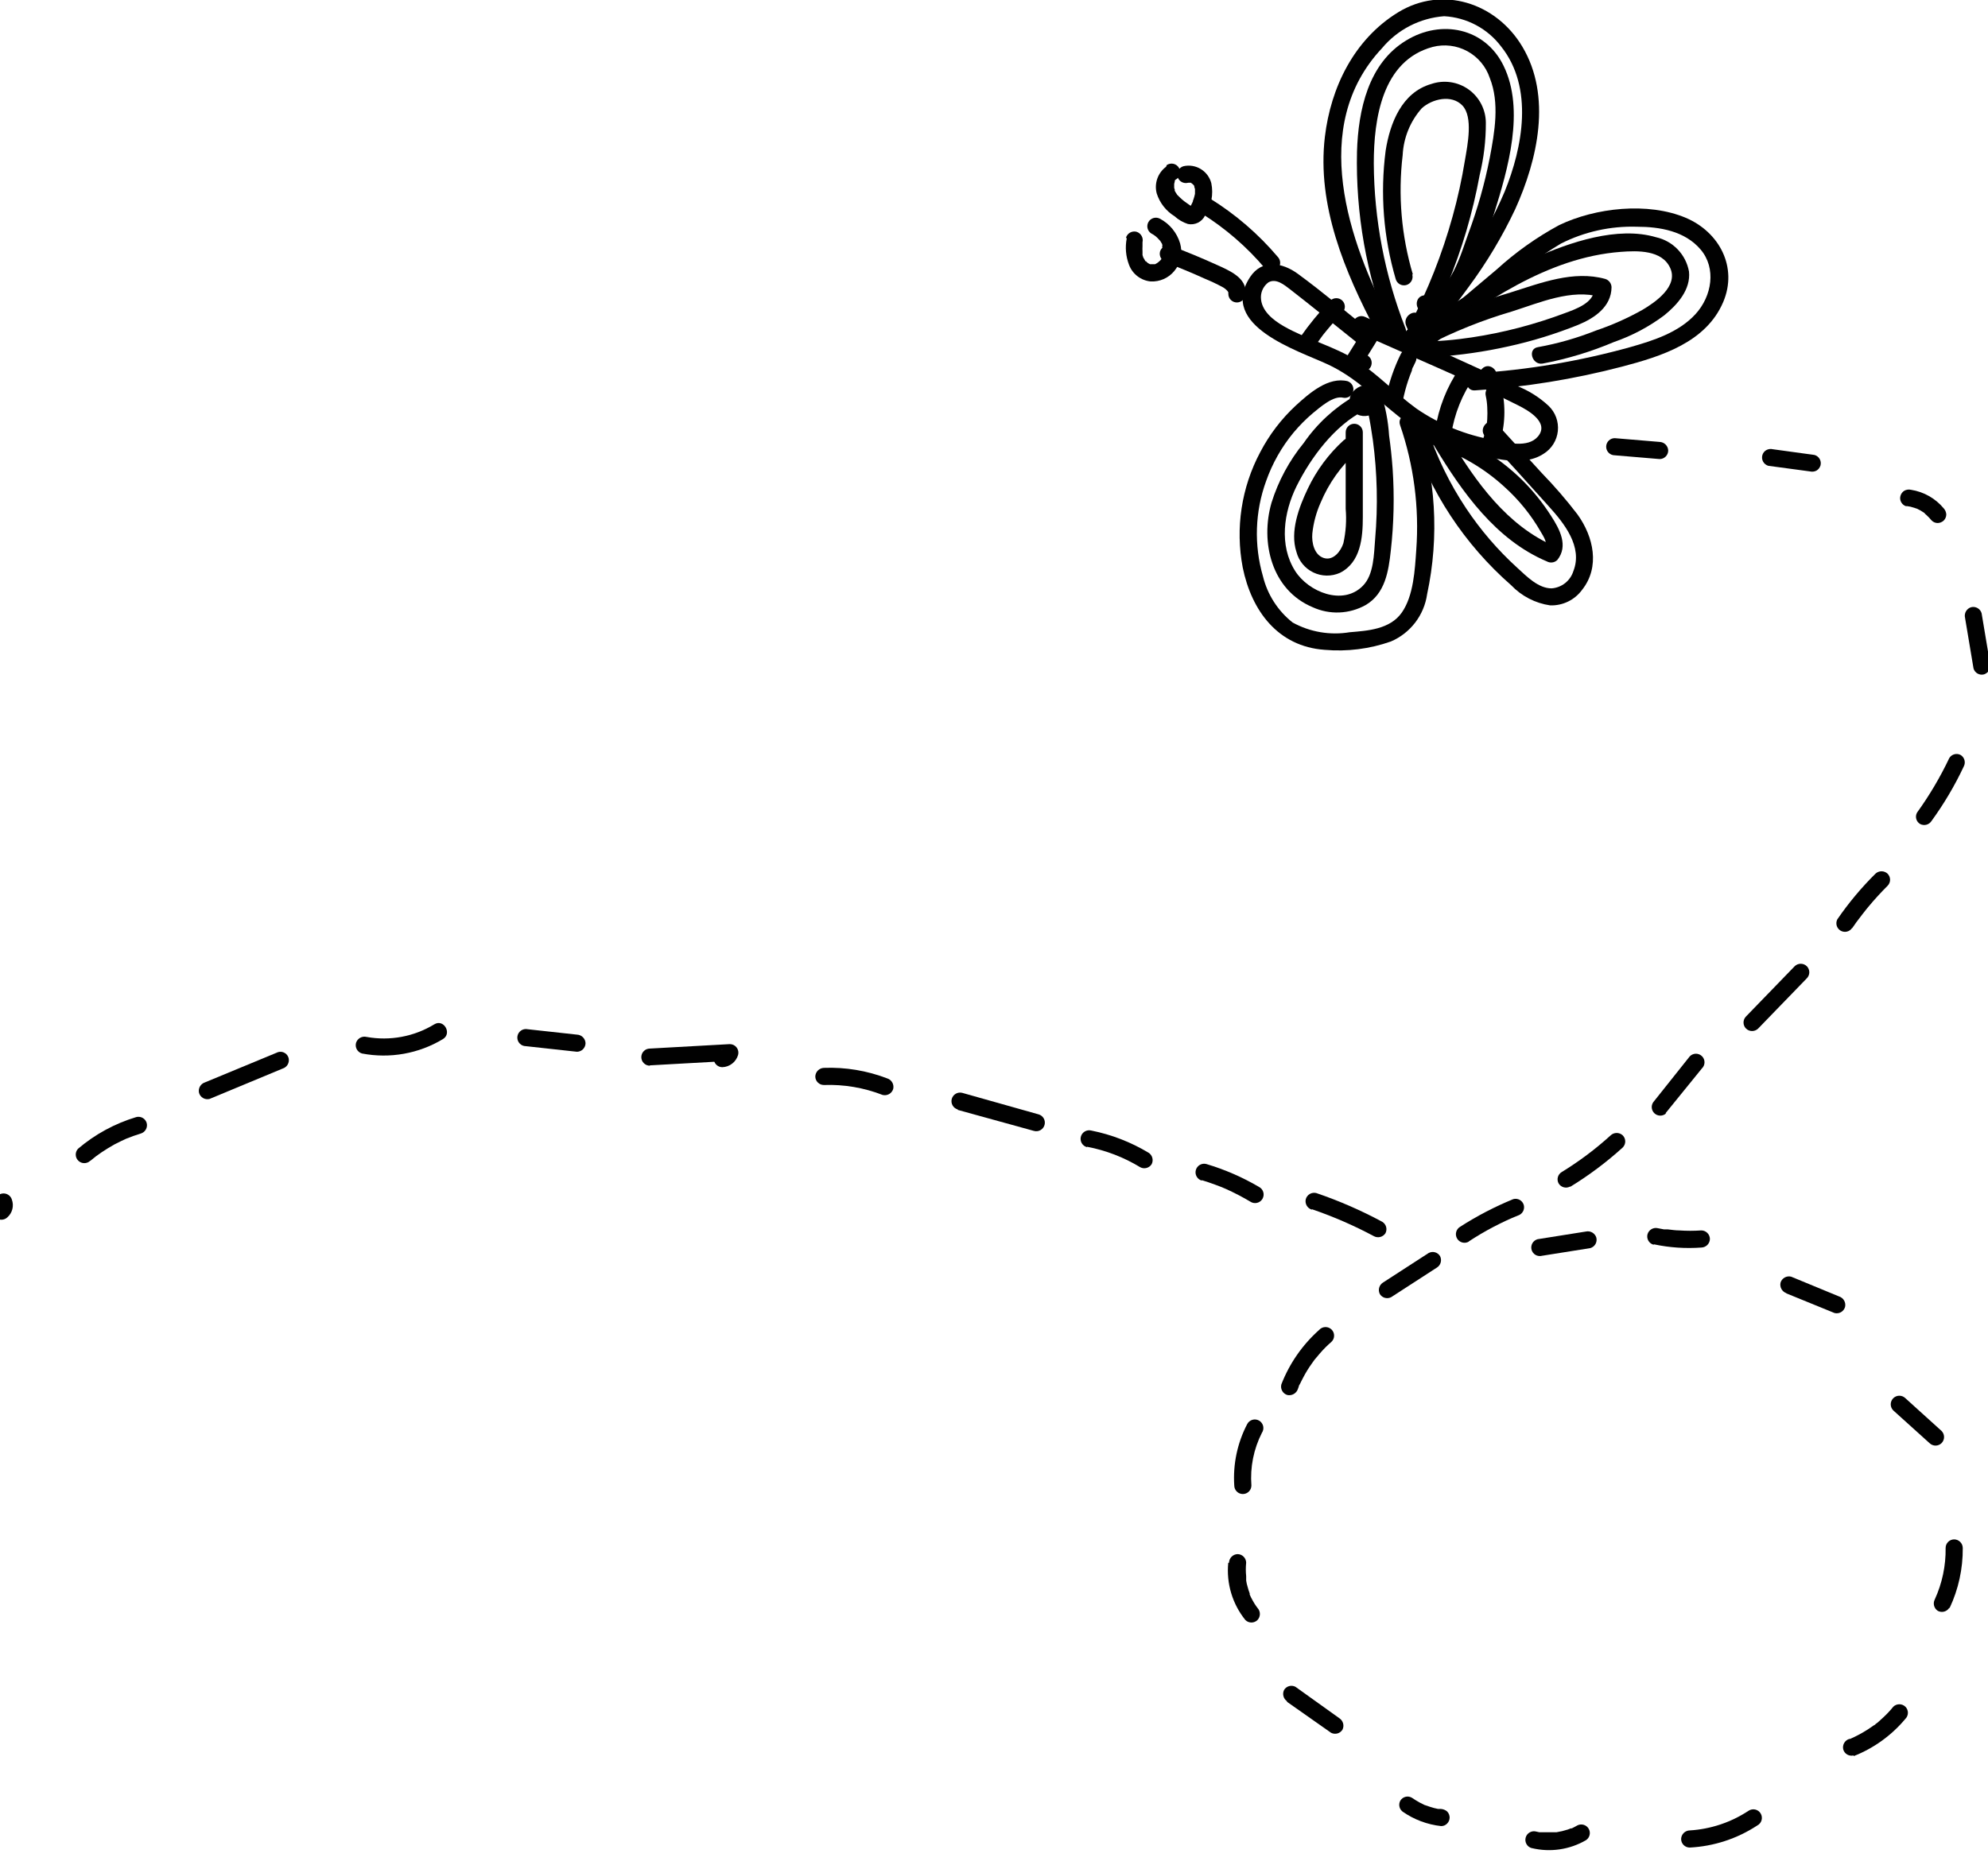 <svg width="174" height="164" viewBox="0 0 174 164" fill="none" xmlns="http://www.w3.org/2000/svg">
<g clip-path="url(#clip0_4608_24438)">
<path d="M-4.509 110.43L0.801 105.8L-0.459 105.46C-0.434 105.503 -0.417 105.551 -0.409 105.6C-0.409 105.6 -0.409 105.39 -0.409 105.51C-0.55 105.651 -0.628 105.841 -0.628 106.04C-0.628 106.239 -0.55 106.429 -0.409 106.57C-0.267 106.708 -0.077 106.785 0.121 106.785C0.319 106.785 0.509 106.708 0.651 106.57C0.862 106.381 1.012 106.134 1.081 105.86C1.151 105.585 1.137 105.296 1.041 105.03C1.004 104.905 0.937 104.792 0.844 104.701C0.751 104.61 0.636 104.544 0.511 104.51C0.386 104.476 0.254 104.475 0.128 104.506C0.001 104.538 -0.114 104.601 -0.209 104.69L-5.519 109.33C-5.657 109.472 -5.734 109.662 -5.734 109.86C-5.734 110.058 -5.657 110.248 -5.519 110.39C-5.378 110.53 -5.188 110.609 -4.989 110.609C-4.79 110.609 -4.6 110.53 -4.459 110.39L-4.509 110.43Z" fill="#010101"/>
<path d="M7.93 101.61C8.232 101.351 8.549 101.111 8.88 100.89C9.25 100.64 9.63 100.41 10.02 100.19L10.6 99.9L10.9 99.76L11.05 99.69C11.47 99.52 11.89 99.37 12.32 99.24C12.509 99.184 12.669 99.057 12.766 98.885C12.863 98.713 12.89 98.511 12.84 98.32C12.787 98.129 12.66 97.968 12.487 97.87C12.315 97.773 12.111 97.748 11.92 97.8C10.05 98.362 8.317 99.305 6.83 100.57C6.698 100.712 6.626 100.9 6.629 101.095C6.632 101.289 6.711 101.474 6.849 101.612C6.986 101.749 7.171 101.828 7.366 101.831C7.56 101.835 7.748 101.763 7.89 101.63L7.93 101.61Z" fill="#010101"/>
<path d="M18.341 96.21L24.741 93.55C24.929 93.492 25.087 93.364 25.184 93.193C25.28 93.022 25.308 92.821 25.261 92.63C25.235 92.535 25.191 92.446 25.131 92.368C25.071 92.29 24.996 92.225 24.91 92.177C24.824 92.128 24.73 92.098 24.632 92.086C24.535 92.075 24.436 92.083 24.341 92.11L17.941 94.76C17.755 94.82 17.598 94.948 17.501 95.118C17.405 95.289 17.376 95.489 17.421 95.68C17.475 95.871 17.601 96.033 17.773 96.132C17.945 96.231 18.149 96.259 18.341 96.21Z" fill="#010101"/>
<path d="M56.881 93.27L63.881 92.88L63.151 91.93C63.151 91.93 63.201 91.93 63.221 91.93C63.022 91.93 62.831 92.009 62.691 92.15C62.55 92.29 62.471 92.481 62.471 92.68C62.471 92.879 62.55 93.07 62.691 93.21C62.831 93.351 63.022 93.43 63.221 93.43C63.534 93.419 63.836 93.311 64.084 93.118C64.332 92.926 64.513 92.661 64.601 92.36C64.632 92.249 64.636 92.132 64.615 92.019C64.593 91.906 64.545 91.799 64.476 91.707C64.406 91.615 64.316 91.54 64.213 91.489C64.11 91.438 63.996 91.41 63.881 91.41L56.881 91.8C56.682 91.8 56.491 91.879 56.35 92.02C56.21 92.16 56.131 92.351 56.131 92.55C56.131 92.749 56.21 92.94 56.35 93.08C56.491 93.221 56.682 93.3 56.881 93.3V93.27Z" fill="#010101"/>
<path d="M72.109 94.99C73.864 94.927 75.613 95.223 77.249 95.86C77.443 95.909 77.648 95.882 77.822 95.783C77.995 95.684 78.123 95.522 78.179 95.33C78.223 95.138 78.193 94.937 78.095 94.766C77.997 94.595 77.838 94.468 77.649 94.41C75.884 93.732 73.999 93.419 72.109 93.49C71.913 93.497 71.726 93.579 71.587 93.718C71.448 93.857 71.367 94.043 71.359 94.24C71.359 94.439 71.438 94.63 71.579 94.77C71.72 94.911 71.91 94.99 72.109 94.99Z" fill="#010101"/>
<path d="M83.829 97.17L90.499 99.01C90.692 99.063 90.897 99.038 91.071 98.939C91.244 98.841 91.371 98.677 91.424 98.485C91.478 98.293 91.452 98.087 91.353 97.914C91.255 97.74 91.092 97.613 90.9 97.56L84.23 95.68C84.037 95.627 83.832 95.653 83.658 95.751C83.485 95.849 83.358 96.013 83.304 96.205C83.251 96.397 83.277 96.603 83.375 96.776C83.474 96.95 83.637 97.077 83.829 97.13V97.17Z" fill="#010101"/>
<path d="M31.679 92.23C34.117 92.699 36.642 92.251 38.769 90.97C39.589 90.47 38.839 89.17 38.009 89.68C36.233 90.759 34.124 91.15 32.079 90.78C31.887 90.733 31.684 90.763 31.513 90.861C31.342 90.96 31.215 91.121 31.159 91.31C31.11 91.501 31.136 91.704 31.233 91.875C31.33 92.047 31.49 92.174 31.679 92.23Z" fill="#010101"/>
<path d="M46.029 91.59L50.499 92.08C50.697 92.077 50.887 91.998 51.027 91.858C51.167 91.717 51.247 91.528 51.249 91.33C51.242 91.133 51.16 90.947 51.021 90.808C50.882 90.669 50.696 90.587 50.499 90.58L46.029 90.09C45.83 90.09 45.64 90.169 45.499 90.31C45.358 90.45 45.279 90.641 45.279 90.84C45.279 91.039 45.358 91.23 45.499 91.37C45.64 91.511 45.83 91.59 46.029 91.59Z" fill="#010101"/>
<path d="M95.16 100.4C96.801 100.715 98.373 101.321 99.8 102.19C99.97 102.28 100.168 102.302 100.353 102.252C100.539 102.202 100.699 102.083 100.8 101.92C100.888 101.75 100.908 101.553 100.858 101.368C100.809 101.183 100.692 101.023 100.53 100.92C98.987 99.991 97.296 99.334 95.53 98.98C95.338 98.927 95.132 98.953 94.959 99.051C94.785 99.149 94.658 99.313 94.605 99.505C94.552 99.697 94.578 99.903 94.676 100.076C94.775 100.25 94.938 100.377 95.13 100.43L95.16 100.4Z" fill="#010101"/>
<path d="M105.191 103.32C105.581 103.44 105.961 103.57 106.341 103.71L106.871 103.91L107.321 104.1C108.044 104.427 108.749 104.794 109.431 105.2C109.516 105.257 109.611 105.296 109.712 105.315C109.812 105.334 109.916 105.332 110.016 105.31C110.115 105.287 110.21 105.244 110.292 105.184C110.375 105.124 110.444 105.047 110.496 104.959C110.548 104.871 110.581 104.773 110.594 104.671C110.607 104.57 110.599 104.467 110.57 104.368C110.541 104.27 110.493 104.179 110.428 104.1C110.363 104.021 110.282 103.957 110.191 103.91C108.744 103.06 107.199 102.389 105.591 101.91C105.398 101.857 105.193 101.882 105.02 101.981C104.846 102.079 104.719 102.243 104.666 102.435C104.613 102.627 104.638 102.833 104.737 103.006C104.835 103.18 104.998 103.307 105.191 103.36V103.32Z" fill="#010101"/>
<path d="M114.84 105.87C116.707 106.51 118.52 107.299 120.26 108.23C120.429 108.318 120.625 108.341 120.81 108.293C120.995 108.245 121.155 108.13 121.26 107.97C121.35 107.8 121.372 107.602 121.322 107.417C121.272 107.231 121.153 107.072 120.99 106.97C119.136 105.971 117.203 105.128 115.21 104.45C115.018 104.401 114.814 104.429 114.642 104.528C114.47 104.627 114.344 104.789 114.29 104.98C114.243 105.171 114.271 105.372 114.367 105.543C114.464 105.714 114.622 105.842 114.81 105.9L114.84 105.87Z" fill="#010101"/>
<path d="M121.77 113.56L125.77 110.97C125.932 110.867 126.049 110.707 126.099 110.522C126.149 110.337 126.128 110.14 126.04 109.97C125.94 109.805 125.781 109.685 125.595 109.635C125.408 109.584 125.21 109.608 125.04 109.7L121.04 112.29C120.879 112.393 120.762 112.553 120.712 112.738C120.662 112.923 120.683 113.12 120.77 113.29C120.87 113.455 121.03 113.575 121.216 113.625C121.403 113.676 121.601 113.652 121.77 113.56Z" fill="#010101"/>
<path d="M115.45 116.44C113.99 117.744 112.859 119.375 112.15 121.2C112.1 121.392 112.126 121.596 112.223 121.769C112.32 121.943 112.48 122.072 112.67 122.13C112.863 122.172 113.065 122.141 113.236 122.043C113.408 121.946 113.538 121.788 113.6 121.6L113.66 121.43C113.71 121.32 113.66 121.52 113.66 121.43C113.66 121.34 113.75 121.22 113.8 121.12C113.85 121.02 113.99 120.73 114.1 120.53C114.308 120.138 114.542 119.761 114.8 119.4L114.97 119.16C114.97 119.16 115.08 119.01 115.04 119.06C115 119.11 115.09 119 115.1 118.99L115.53 118.48C115.838 118.123 116.173 117.789 116.53 117.48C116.603 117.411 116.663 117.329 116.704 117.237C116.745 117.145 116.767 117.045 116.768 116.945C116.77 116.844 116.752 116.744 116.714 116.65C116.676 116.557 116.62 116.472 116.549 116.401C116.478 116.33 116.393 116.274 116.299 116.236C116.206 116.198 116.106 116.18 116.005 116.181C115.905 116.183 115.805 116.205 115.713 116.246C115.621 116.287 115.538 116.346 115.47 116.42L115.45 116.44Z" fill="#010101"/>
<path d="M109.159 124.68C108.299 126.333 107.908 128.19 108.029 130.05C108.029 130.249 108.108 130.44 108.249 130.58C108.39 130.721 108.58 130.8 108.779 130.8C108.978 130.8 109.169 130.721 109.31 130.58C109.45 130.44 109.529 130.249 109.529 130.05C109.407 128.458 109.725 126.863 110.449 125.44C110.507 125.355 110.546 125.259 110.565 125.159C110.583 125.058 110.582 124.955 110.559 124.855C110.536 124.755 110.494 124.661 110.433 124.579C110.373 124.496 110.296 124.426 110.208 124.375C110.12 124.323 110.022 124.289 109.921 124.277C109.819 124.264 109.716 124.272 109.618 124.301C109.519 124.329 109.428 124.378 109.349 124.443C109.27 124.508 109.206 124.589 109.159 124.68Z" fill="#010101"/>
<path d="M107.501 136.83C107.328 138.629 107.866 140.424 109.001 141.83C109.141 141.97 109.332 142.049 109.531 142.049C109.729 142.049 109.92 141.97 110.061 141.83C110.196 141.687 110.272 141.497 110.272 141.3C110.272 141.103 110.196 140.913 110.061 140.77L109.951 140.62L109.791 140.38C109.691 140.21 109.591 140.04 109.501 139.86L109.381 139.6C109.381 139.71 109.381 139.52 109.381 139.5C109.31 139.317 109.25 139.13 109.201 138.94C109.142 138.754 109.098 138.563 109.071 138.37C109.065 138.297 109.065 138.223 109.071 138.15C109.071 138.3 109.071 138.01 109.071 137.99C109.03 137.598 109.03 137.202 109.071 136.81C109.068 136.612 108.988 136.423 108.848 136.283C108.708 136.142 108.519 136.063 108.321 136.06C108.123 136.065 107.935 136.146 107.796 136.285C107.656 136.425 107.576 136.613 107.571 136.81L107.501 136.83Z" fill="#010101"/>
<path d="M112.63 148.98L116.5 151.7C116.67 151.79 116.868 151.812 117.054 151.762C117.239 151.712 117.399 151.593 117.5 151.43C117.586 151.259 117.605 151.063 117.555 150.879C117.506 150.694 117.39 150.535 117.231 150.43L113.39 147.68C113.221 147.588 113.023 147.564 112.836 147.615C112.65 147.665 112.49 147.785 112.39 147.95C112.305 148.121 112.286 148.317 112.336 148.501C112.385 148.686 112.501 148.845 112.661 148.95L112.63 148.98Z" fill="#010101"/>
<path d="M122.77 158.61C123.768 159.303 124.923 159.737 126.13 159.87C126.229 159.872 126.327 159.854 126.418 159.816C126.509 159.778 126.592 159.722 126.66 159.65C126.801 159.509 126.88 159.319 126.88 159.12C126.878 158.922 126.799 158.732 126.66 158.59C126.511 158.463 126.325 158.386 126.13 158.37C126.36 158.37 126.13 158.37 126.08 158.37H125.87L125.52 158.29C125.27 158.22 125.01 158.14 124.77 158.05C124.72 158.05 124.53 157.98 124.77 158.05C124.703 158.032 124.639 158.005 124.58 157.97L124.24 157.8C124.01 157.67 123.78 157.53 123.56 157.38C123.391 157.285 123.192 157.26 123.005 157.311C122.818 157.361 122.658 157.483 122.56 157.65C122.468 157.819 122.444 158.018 122.495 158.204C122.545 158.39 122.665 158.55 122.83 158.65L122.77 158.61Z" fill="#010101"/>
<path d="M134.08 161.8C135.691 162.185 137.389 161.934 138.82 161.1C138.978 160.993 139.09 160.83 139.132 160.644C139.174 160.457 139.144 160.262 139.047 160.097C138.95 159.933 138.794 159.811 138.61 159.758C138.427 159.705 138.23 159.723 138.06 159.81C137.9 159.9 137.74 159.99 137.57 160.07H137.49L137.23 160.17C136.903 160.276 136.569 160.356 136.23 160.41H136.12H135.84H135.36H134.87C135.04 160.41 134.76 160.41 134.73 160.41L134.46 160.35C134.268 160.297 134.062 160.322 133.889 160.421C133.715 160.519 133.588 160.683 133.535 160.875C133.482 161.067 133.507 161.273 133.606 161.446C133.704 161.62 133.868 161.747 134.06 161.8H134.08Z" fill="#010101"/>
<path d="M147.891 161.75C149.997 161.643 152.037 160.977 153.801 159.82C153.892 159.773 153.972 159.709 154.038 159.63C154.103 159.551 154.151 159.46 154.18 159.362C154.209 159.263 154.217 159.16 154.204 159.059C154.191 158.957 154.158 158.859 154.106 158.771C154.054 158.683 153.985 158.606 153.902 158.546C153.819 158.486 153.725 158.443 153.625 158.42C153.526 158.398 153.422 158.396 153.322 158.415C153.221 158.434 153.125 158.473 153.041 158.53C151.504 159.545 149.728 160.138 147.891 160.25C147.693 160.255 147.505 160.336 147.366 160.475C147.226 160.615 147.146 160.803 147.141 161C147.141 161.199 147.22 161.39 147.36 161.53C147.501 161.671 147.692 161.75 147.891 161.75Z" fill="#010101"/>
<path d="M162.23 153.75C163.994 153.059 165.556 151.934 166.77 150.48C166.911 150.339 166.99 150.149 166.99 149.95C166.99 149.751 166.911 149.561 166.77 149.42C166.628 149.282 166.438 149.205 166.24 149.205C166.042 149.205 165.852 149.282 165.71 149.42C165.441 149.755 165.147 150.069 164.83 150.36L164.37 150.78L164.12 150.97C164.19 150.97 163.95 151.11 164.12 150.97L163.98 151.07C163.644 151.314 163.293 151.538 162.93 151.74C162.74 151.85 162.54 151.95 162.34 152.05L162.06 152.18L161.93 152.24H161.86C161.671 152.296 161.51 152.423 161.411 152.594C161.313 152.765 161.284 152.968 161.33 153.16C161.384 153.351 161.511 153.512 161.683 153.61C161.856 153.707 162.059 153.732 162.25 153.68L162.23 153.75Z" fill="#010101"/>
<path d="M170.641 140.78C171.414 139.135 171.807 137.337 171.791 135.52C171.788 135.322 171.708 135.133 171.568 134.993C171.428 134.852 171.239 134.773 171.041 134.77C170.842 134.77 170.651 134.849 170.51 134.99C170.37 135.13 170.291 135.321 170.291 135.52C170.314 137.075 169.989 138.616 169.341 140.03C169.253 140.2 169.233 140.397 169.282 140.582C169.332 140.767 169.449 140.927 169.611 141.03C169.781 141.12 169.978 141.142 170.164 141.092C170.349 141.042 170.509 140.923 170.611 140.76L170.641 140.78Z" fill="#010101"/>
<path d="M165.709 123.48L168.879 126.34C169.02 126.48 169.211 126.559 169.409 126.559C169.608 126.559 169.799 126.48 169.939 126.34C170.077 126.198 170.155 126.008 170.155 125.81C170.155 125.612 170.077 125.422 169.939 125.28L166.769 122.41C166.699 122.34 166.616 122.285 166.524 122.248C166.433 122.211 166.335 122.191 166.236 122.192C166.137 122.192 166.039 122.212 165.948 122.251C165.857 122.289 165.774 122.345 165.704 122.415C165.635 122.485 165.58 122.569 165.542 122.66C165.505 122.752 165.486 122.85 165.486 122.949C165.487 123.047 165.507 123.145 165.545 123.236C165.583 123.328 165.639 123.41 165.709 123.48Z" fill="#010101"/>
<path d="M134.969 109.94L139.189 109.27C139.38 109.216 139.542 109.09 139.642 108.918C139.741 108.746 139.768 108.542 139.719 108.35C139.661 108.162 139.534 108.003 139.363 107.904C139.193 107.806 138.991 107.776 138.799 107.82L134.579 108.49C134.484 108.516 134.395 108.56 134.317 108.62C134.238 108.68 134.173 108.755 134.124 108.84C134.074 108.926 134.043 109.02 134.03 109.118C134.017 109.215 134.024 109.315 134.049 109.41C134.075 109.505 134.119 109.594 134.179 109.673C134.239 109.751 134.314 109.816 134.399 109.866C134.485 109.915 134.579 109.947 134.677 109.959C134.775 109.972 134.874 109.966 134.969 109.94Z" fill="#010101"/>
<path d="M156.32 113.22L160.56 114.95C160.754 115.002 160.96 114.976 161.134 114.877C161.309 114.777 161.437 114.613 161.49 114.42C161.534 114.228 161.504 114.027 161.406 113.856C161.308 113.685 161.148 113.558 160.96 113.5L156.77 111.77C156.577 111.72 156.372 111.748 156.198 111.847C156.025 111.946 155.896 112.108 155.84 112.3C155.799 112.492 155.83 112.692 155.928 112.862C156.026 113.032 156.183 113.16 156.37 113.22H156.32Z" fill="#010101"/>
<path d="M144.77 108.94C146.13 109.228 147.524 109.322 148.91 109.22C149.108 109.215 149.296 109.134 149.435 108.995C149.575 108.855 149.655 108.667 149.66 108.47C149.658 108.272 149.578 108.083 149.438 107.943C149.298 107.802 149.109 107.723 148.91 107.72C148.265 107.765 147.616 107.765 146.97 107.72C146.65 107.72 146.33 107.67 145.97 107.63H145.87H145.64L145.12 107.53C144.93 107.48 144.727 107.507 144.555 107.604C144.384 107.701 144.256 107.861 144.2 108.05C144.148 108.241 144.173 108.445 144.271 108.617C144.368 108.789 144.53 108.916 144.72 108.97L144.77 108.94Z" fill="#010101"/>
<path d="M145.77 97.47L148.95 93.55C149.023 93.481 149.082 93.398 149.123 93.306C149.164 93.215 149.186 93.115 149.188 93.014C149.19 92.914 149.172 92.814 149.134 92.72C149.096 92.627 149.04 92.542 148.969 92.471C148.897 92.4 148.813 92.344 148.719 92.306C148.626 92.268 148.526 92.25 148.425 92.251C148.324 92.253 148.225 92.275 148.133 92.316C148.041 92.357 147.958 92.416 147.89 92.49L144.77 96.41C144.637 96.552 144.565 96.74 144.568 96.934C144.572 97.129 144.651 97.314 144.788 97.452C144.925 97.589 145.111 97.668 145.305 97.671C145.499 97.675 145.687 97.603 145.83 97.47H145.77Z" fill="#010101"/>
<path d="M153.881 90.05L158.141 85.65C158.281 85.509 158.36 85.319 158.36 85.12C158.36 84.921 158.281 84.731 158.141 84.59C157.999 84.452 157.809 84.375 157.611 84.375C157.413 84.375 157.223 84.452 157.081 84.59L152.821 88.99C152.68 89.131 152.602 89.321 152.602 89.52C152.602 89.719 152.68 89.909 152.821 90.05C152.963 90.188 153.153 90.265 153.351 90.265C153.549 90.265 153.739 90.188 153.881 90.05Z" fill="#010101"/>
<path d="M162.12 81.25C162.36 80.9 162.6 80.56 162.85 80.25L163.04 80L163.13 79.89C163.26 79.72 163.39 79.55 163.53 79.39C164.06 78.75 164.62 78.14 165.21 77.55C165.351 77.409 165.43 77.219 165.43 77.02C165.43 76.821 165.351 76.631 165.21 76.49C165.067 76.354 164.878 76.279 164.68 76.279C164.483 76.279 164.293 76.354 164.15 76.49C162.913 77.715 161.794 79.054 160.81 80.49C160.724 80.66 160.705 80.857 160.758 81.04C160.812 81.224 160.933 81.38 161.098 81.477C161.262 81.574 161.458 81.604 161.644 81.562C161.83 81.52 161.994 81.408 162.1 81.25H162.12Z" fill="#010101"/>
<path d="M169.06 71.87C170.148 70.373 171.093 68.775 171.88 67.1C171.97 66.93 171.992 66.732 171.942 66.547C171.892 66.361 171.773 66.202 171.61 66.1C171.441 66.008 171.242 65.984 171.056 66.035C170.87 66.085 170.71 66.205 170.61 66.37C169.817 68.042 168.873 69.639 167.79 71.14C167.695 71.309 167.67 71.508 167.721 71.695C167.771 71.882 167.893 72.042 168.06 72.14C168.23 72.23 168.428 72.252 168.613 72.202C168.799 72.152 168.958 72.033 169.06 71.87Z" fill="#010101"/>
<path d="M128.561 108.68C129.251 108.23 129.971 107.8 130.701 107.42C131.431 107.04 132.211 106.67 132.851 106.42C133.04 106.364 133.2 106.237 133.297 106.065C133.394 105.894 133.42 105.691 133.371 105.5C133.317 105.309 133.19 105.148 133.018 105.05C132.845 104.953 132.642 104.928 132.451 104.98C130.831 105.644 129.274 106.454 127.801 107.4C127.628 107.501 127.503 107.666 127.452 107.859C127.402 108.052 127.43 108.258 127.531 108.43C127.631 108.602 127.797 108.728 127.99 108.778C128.183 108.829 128.388 108.801 128.561 108.7V108.68Z" fill="#010101"/>
<path d="M137.441 103.9C139.075 102.899 140.612 101.747 142.031 100.46C142.171 100.319 142.25 100.129 142.25 99.93C142.25 99.731 142.171 99.541 142.031 99.4C141.888 99.264 141.698 99.189 141.501 99.189C141.304 99.189 141.114 99.264 140.971 99.4C139.648 100.601 138.215 101.676 136.691 102.61C136.524 102.708 136.402 102.868 136.352 103.055C136.301 103.242 136.326 103.441 136.421 103.61C136.521 103.775 136.681 103.895 136.867 103.945C137.053 103.996 137.251 103.972 137.421 103.88L137.441 103.9Z" fill="#010101"/>
<path d="M171.991 54.09L172.731 58.51C172.756 58.605 172.8 58.695 172.86 58.773C172.921 58.851 172.995 58.917 173.081 58.966C173.166 59.015 173.261 59.047 173.358 59.06C173.456 59.072 173.556 59.066 173.651 59.04C173.838 58.98 173.995 58.852 174.093 58.682C174.191 58.512 174.223 58.312 174.181 58.12L173.441 53.69C173.387 53.499 173.261 53.337 173.089 53.238C172.917 53.139 172.713 53.111 172.521 53.16C172.331 53.218 172.17 53.347 172.071 53.52C171.973 53.693 171.944 53.897 171.991 54.09Z" fill="#010101"/>
<path d="M166.859 44.3C167.097 44.328 167.332 44.382 167.559 44.46L167.729 44.52H167.819C167.819 44.52 167.659 44.44 167.749 44.52L168.089 44.69L168.389 44.88L168.539 44.98C168.539 44.98 168.399 44.87 168.479 44.98L168.559 45.04C168.742 45.204 168.912 45.381 169.069 45.57C169.21 45.711 169.4 45.79 169.599 45.79C169.797 45.784 169.985 45.706 170.129 45.57C170.268 45.428 170.347 45.238 170.349 45.04C170.338 44.843 170.26 44.657 170.129 44.51C169.403 43.635 168.383 43.055 167.259 42.88C167.062 42.835 166.856 42.864 166.679 42.96C166.513 43.062 166.391 43.222 166.339 43.41C166.31 43.505 166.302 43.604 166.314 43.702C166.326 43.8 166.358 43.895 166.409 43.98C166.507 44.151 166.669 44.277 166.859 44.33V44.3Z" fill="#010101"/>
<path d="M154.77 40.78L158.41 41.27C158.605 41.318 158.811 41.293 158.99 41.2C159.158 41.099 159.283 40.938 159.34 40.75C159.365 40.655 159.372 40.556 159.359 40.458C159.347 40.36 159.315 40.266 159.265 40.18C159.216 40.095 159.151 40.02 159.072 39.96C158.994 39.9 158.905 39.855 158.81 39.83L155.17 39.33C154.973 39.28 154.765 39.309 154.59 39.41C154.423 39.507 154.301 39.665 154.25 39.85C154.197 40.042 154.222 40.248 154.319 40.421C154.417 40.595 154.578 40.724 154.77 40.78Z" fill="#010101"/>
<path d="M141.33 39.86L145.26 40.19C145.459 40.19 145.65 40.111 145.79 39.97C145.931 39.83 146.01 39.639 146.01 39.44C146.003 39.243 145.921 39.057 145.782 38.918C145.643 38.779 145.457 38.697 145.26 38.69L141.33 38.36C141.131 38.36 140.94 38.439 140.8 38.58C140.659 38.72 140.58 38.911 140.58 39.11C140.58 39.309 140.659 39.5 140.8 39.64C140.94 39.781 141.131 39.86 141.33 39.86Z" fill="#010101"/>
<path d="M121.77 28.28C118 21.11 114.55 11.05 120.96 4.22C121.632 3.412 122.461 2.748 123.395 2.267C124.33 1.786 125.352 1.498 126.4 1.42C127.378 1.473 128.332 1.739 129.196 2.2C130.06 2.662 130.812 3.307 131.4 4.09C134.25 7.68 133.28 12.89 131.69 16.79C130.737 19.034 129.547 21.169 128.14 23.16C127.45 24.16 126.73 25.16 125.99 26.16L124.77 27.68C124.47 28.06 123.9 29.09 123.42 29.16L124.27 29.51L124.19 30.03L123.28 30.15H123.39C124.25 30.57 125.02 29.27 124.15 28.85L124.04 28.8C123.895 28.723 123.729 28.693 123.566 28.714C123.403 28.736 123.25 28.808 123.13 28.92C122.954 29.081 122.841 29.299 122.812 29.535C122.782 29.772 122.839 30.011 122.97 30.21C123.059 30.349 123.188 30.457 123.34 30.519C123.492 30.582 123.66 30.596 123.82 30.56C124.82 30.39 125.49 29.13 126.09 28.35C126.93 27.28 127.76 26.2 128.56 25.1C130.136 22.969 131.5 20.688 132.63 18.29C134.58 13.97 135.84 8.43 133.24 4.08C130.95 0.24 126.24 -1.29 122.37 1.08C118.5 3.45 116.47 7.68 115.96 11.98C115.25 17.98 117.7 23.8 120.43 28.98C120.88 29.84 122.18 29.08 121.73 28.23L121.77 28.28Z" fill="#010101"/>
<path d="M122.991 28.68C121.201 24.095 120.269 19.221 120.241 14.3C120.241 10.43 120.961 5.3 125.391 4.11C126.412 3.845 127.496 3.977 128.424 4.48C129.352 4.983 130.055 5.819 130.391 6.82C131.271 9.02 130.821 11.55 130.391 13.82C129.948 16.074 129.323 18.288 128.521 20.44C127.951 21.97 126.901 25.91 124.751 25.85C123.751 25.85 123.751 27.32 124.751 27.35C126.391 27.35 127.501 26.19 128.231 24.85C129.28 22.883 130.13 20.816 130.771 18.68C131.981 14.81 133.491 9.63 131.601 5.76C129.981 2.43 126.131 1.67 123.081 3.54C119.761 5.54 118.881 9.64 118.771 13.28C118.646 18.693 119.597 24.078 121.571 29.12C121.911 30.01 123.361 29.62 123.011 28.72L122.991 28.68Z" fill="#010101"/>
<path d="M123.659 24.02C122.655 20.637 122.352 17.084 122.769 13.58C122.844 12.063 123.433 10.617 124.439 9.48C125.339 8.66 127.049 8.24 127.999 9.24C128.949 10.24 128.449 12.68 128.219 14.03C127.95 15.689 127.589 17.331 127.139 18.95C126.225 22.247 124.965 25.438 123.379 28.47H124.679L124.369 27.76C123.989 26.88 122.699 27.64 123.079 28.52L123.379 29.23C123.447 29.342 123.542 29.434 123.656 29.498C123.77 29.562 123.899 29.596 124.029 29.596C124.16 29.596 124.288 29.562 124.402 29.498C124.516 29.434 124.612 29.342 124.679 29.23C126.185 26.354 127.411 23.34 128.339 20.23C128.815 18.615 129.206 16.976 129.509 15.32C129.873 13.824 130.054 12.29 130.049 10.75C130.046 10.178 129.908 9.615 129.644 9.107C129.381 8.599 129.001 8.161 128.535 7.829C128.069 7.497 127.531 7.28 126.965 7.197C126.399 7.114 125.821 7.166 125.279 7.35C122.699 8.09 121.659 10.77 121.279 13.19C120.789 16.957 121.089 20.785 122.159 24.43C122.212 24.622 122.34 24.786 122.513 24.884C122.687 24.983 122.892 25.008 123.084 24.955C123.277 24.902 123.44 24.775 123.538 24.601C123.637 24.428 123.662 24.222 123.609 24.03L123.659 24.02Z" fill="#010101"/>
<path d="M117.979 33.38C116.279 32.94 114.589 34.43 113.409 35.51C112.147 36.682 111.095 38.062 110.299 39.59C108.654 42.681 108.114 46.241 108.769 49.68C109.539 53.48 111.859 56.6 115.929 56.89C117.896 57.065 119.877 56.816 121.739 56.16C122.578 55.8 123.311 55.23 123.866 54.505C124.421 53.78 124.781 52.924 124.909 52.02C125.993 46.961 125.675 41.702 123.989 36.81C123.679 35.9 122.229 36.29 122.539 37.21C123.747 40.72 124.23 44.438 123.959 48.14C123.839 49.86 123.729 52.14 122.699 53.62C121.669 55.1 119.699 55.22 118.139 55.35C116.424 55.636 114.663 55.337 113.139 54.5C111.845 53.477 110.93 52.052 110.539 50.45C109.745 47.711 109.843 44.79 110.819 42.11C111.364 40.567 112.176 39.131 113.219 37.87C113.734 37.257 114.299 36.688 114.909 36.17C115.529 35.67 116.709 34.6 117.569 34.82C117.754 34.855 117.945 34.819 118.104 34.719C118.263 34.62 118.38 34.465 118.43 34.284C118.48 34.103 118.461 33.909 118.376 33.742C118.29 33.575 118.145 33.446 117.969 33.38H117.979Z" fill="#010101"/>
<path d="M118.55 34.68C116.785 35.702 115.269 37.102 114.11 38.78C112.844 40.327 111.887 42.102 111.29 44.01C110.29 47.47 111.29 51.65 114.89 53.16C115.624 53.495 116.426 53.653 117.233 53.62C118.039 53.587 118.826 53.364 119.53 52.97C121.23 51.97 121.53 50.04 121.73 48.21C121.998 45.833 122.052 43.437 121.89 41.05C121.82 40.05 121.71 39.05 121.58 38.13C121.5 36.876 121.264 35.636 120.88 34.44C120.21 32.9 117.68 33.95 118.18 35.51C118.68 37.07 120.95 36.46 121.04 34.99C121.09 33.99 119.59 33.99 119.54 34.99C119.54 34.74 119.54 35.41 119.54 35.17C119.54 35.51 119.69 35.84 119.76 36.17C119.92 36.95 120.05 37.74 120.16 38.53C120.544 41.401 120.611 44.305 120.36 47.19C120.25 48.48 120.26 50.31 119.28 51.29C117.53 53.07 114.51 51.81 113.36 49.99C111.93 47.74 112.36 44.84 113.48 42.57C114.74 40.04 116.79 37.29 119.34 35.97C120.2 35.53 119.44 34.24 118.58 34.68H118.55Z" fill="#010101"/>
<path d="M117.611 38.54C116.299 39.732 115.232 41.169 114.471 42.77C113.701 44.38 112.881 46.53 113.471 48.32C113.572 48.709 113.757 49.072 114.013 49.382C114.269 49.693 114.589 49.944 114.952 50.118C115.314 50.292 115.711 50.385 116.113 50.391C116.515 50.396 116.914 50.314 117.281 50.15C119.111 49.23 119.281 47.04 119.281 45.25C119.281 42.78 119.281 40.32 119.281 37.85C119.281 37.651 119.202 37.46 119.061 37.32C118.921 37.179 118.73 37.1 118.531 37.1C118.332 37.1 118.141 37.179 118.001 37.32C117.86 37.46 117.781 37.651 117.781 37.85V44.55C117.866 45.554 117.798 46.566 117.581 47.55C117.361 48.25 116.701 49.12 115.861 48.85C115.021 48.58 114.791 47.49 114.861 46.71C114.959 45.774 115.205 44.859 115.591 44C116.3 42.306 117.376 40.789 118.741 39.56C119.451 38.91 118.391 37.85 117.671 38.5L117.611 38.54Z" fill="#010101"/>
<path d="M123.47 37.87C125.139 43.041 128.18 47.663 132.27 51.24C133.178 52.191 134.379 52.811 135.68 53C136.223 53.017 136.762 52.902 137.251 52.663C137.739 52.424 138.161 52.069 138.48 51.63C140.06 49.63 139.48 47 138.08 45.05C137.107 43.775 136.058 42.56 134.94 41.41L131.04 37.14C130.39 36.42 129.33 37.48 129.98 38.2C131.84 40.2 133.71 42.26 135.55 44.32C136.9 45.81 138.55 47.86 137.71 50C137.581 50.415 137.329 50.78 136.988 51.05C136.648 51.319 136.234 51.48 135.8 51.51C134.63 51.51 133.61 50.45 132.8 49.71C131.1 48.163 129.595 46.413 128.32 44.5C126.876 42.331 125.732 39.976 124.92 37.5C124.62 36.58 123.17 36.97 123.47 37.89V37.87Z" fill="#010101"/>
<path d="M125.57 39.1C127.99 43.1 130.92 47.26 135.39 49.15C135.535 49.23 135.701 49.262 135.865 49.24C136.029 49.219 136.181 49.145 136.3 49.03C137.3 47.79 136.51 46.33 135.76 45.17C135.021 44.008 134.152 42.935 133.17 41.97C131.152 40.006 128.719 38.52 126.05 37.62C125.13 37.31 124.74 38.76 125.65 39.07C127.875 39.815 129.919 41.017 131.65 42.6C132.935 43.751 134.026 45.101 134.88 46.6C135.05 46.89 135.52 47.6 135.24 47.97L136.15 47.86C131.9 46.06 129.15 42.16 126.86 38.34C126.753 38.182 126.59 38.07 126.404 38.028C126.218 37.986 126.022 38.016 125.858 38.113C125.693 38.21 125.572 38.366 125.518 38.55C125.465 38.733 125.483 38.93 125.57 39.1Z" fill="#010101"/>
<path d="M125.771 29.9L131.481 25.14C133.065 23.698 134.79 22.418 136.631 21.32C138.684 20.286 140.963 19.78 143.261 19.85C145.261 19.85 147.471 20.22 148.851 21.85C150.231 23.48 149.851 25.92 148.391 27.51C146.931 29.1 144.731 29.81 142.721 30.38C138.264 31.623 133.689 32.394 129.071 32.68L129.271 34.15C129.849 34.053 130.38 33.769 130.781 33.34C131.461 32.65 130.401 31.59 129.721 32.28C129.618 32.408 129.489 32.512 129.342 32.584C129.195 32.657 129.034 32.696 128.871 32.7C128.041 32.85 128.231 34.23 129.071 34.18C133.438 33.9 137.768 33.2 142.001 32.09C145.411 31.19 149.311 29.98 150.821 26.45C152.121 23.4 150.491 20.32 147.551 19.07C144.241 17.67 139.641 18.18 136.461 19.71C134.494 20.775 132.664 22.074 131.011 23.58L124.771 28.84C124.031 29.46 125.091 30.52 125.831 29.9H125.771Z" fill="#010101"/>
<path d="M124.769 30.18C129.849 26.54 135.409 22.54 141.859 22.05C143.319 21.94 145.469 21.87 146.189 23.47C146.909 25.07 144.869 26.47 143.749 27.13C142.452 27.859 141.089 28.465 139.679 28.94C138.045 29.591 136.35 30.077 134.619 30.39C133.669 30.53 134.079 31.98 135.019 31.83C137.164 31.426 139.26 30.792 141.269 29.94C142.844 29.395 144.325 28.609 145.659 27.61C146.809 26.68 147.999 25.35 147.829 23.77C147.697 23.042 147.354 22.369 146.842 21.836C146.329 21.302 145.671 20.931 144.949 20.77C141.569 19.77 137.389 21.22 134.309 22.58C130.669 24.327 127.22 26.449 124.019 28.91C123.239 29.46 124.019 30.77 124.769 30.2V30.18Z" fill="#010101"/>
<path d="M124.86 30.27C127.247 29.032 129.749 28.027 132.33 27.27C134.76 26.5 137.53 25.27 140.09 26L139.54 25.28C139.54 26.51 137.9 27.07 136.95 27.42C135.639 27.912 134.304 28.335 132.95 28.69C131.586 29.047 130.204 29.331 128.81 29.54C128.07 29.65 127.34 29.74 126.61 29.8L125.4 29.89H124.8C124.48 29.89 124.4 29.89 124.57 29.89L124.76 30.62V30.51L124.42 30.96H124.25L123.52 30.41V30.49C123.83 31.4 125.28 31.01 124.97 30.1V30.01C124.922 29.855 124.827 29.718 124.698 29.62C124.569 29.521 124.412 29.465 124.25 29.46C124.092 29.45 123.933 29.481 123.791 29.551C123.648 29.621 123.527 29.727 123.438 29.858C123.349 29.989 123.296 30.142 123.284 30.3C123.272 30.458 123.302 30.617 123.37 30.76C123.79 31.56 124.97 31.29 125.68 31.24C127.807 31.098 129.92 30.794 132 30.33C134.092 29.872 136.143 29.24 138.13 28.44C139.56 27.85 141.03 26.86 141.05 25.15C141.047 24.986 140.992 24.827 140.893 24.696C140.794 24.565 140.657 24.468 140.5 24.42C137.72 23.65 134.87 24.77 132.23 25.6C129.423 26.421 126.703 27.517 124.11 28.87C123.26 29.33 124.02 30.63 124.87 30.16L124.86 30.27Z" fill="#010101"/>
<path d="M120.001 29.04C117.871 27.35 115.781 25.57 113.591 23.97C112.231 22.97 110.451 22.67 109.411 24.26C106.611 28.53 113.621 30.69 116.211 31.9C118.601 33.01 120.381 34.84 122.421 36.46C124.248 37.898 126.346 38.953 128.591 39.56C130.531 40.09 133.261 40.94 135.101 39.73C135.447 39.515 135.74 39.224 135.957 38.879C136.174 38.534 136.308 38.143 136.351 37.738C136.393 37.333 136.342 36.923 136.202 36.54C136.061 36.157 135.835 35.812 135.541 35.53C134.703 34.752 133.721 34.144 132.651 33.74L128.421 31.81L119.491 27.75C118.621 27.35 117.861 28.65 118.741 29.05C123.441 31.19 128.271 33.16 132.881 35.49C133.761 35.93 135.631 36.99 134.611 38.21C133.731 39.26 131.851 38.75 130.731 38.52C128.318 38.102 126.023 37.171 124.001 35.79C122.171 34.47 120.631 32.79 118.731 31.56C116.831 30.33 114.401 29.73 112.361 28.56C111.441 28.03 110.361 27.2 110.361 26.01C110.363 25.759 110.424 25.511 110.538 25.287C110.653 25.063 110.818 24.869 111.021 24.72C111.691 24.34 112.401 24.94 112.901 25.32C114.901 26.87 116.901 28.51 118.901 30.1C119.641 30.69 120.711 29.64 119.961 29.04H120.001Z" fill="#010101"/>
<path d="M105.159 18.68C107.268 19.998 109.158 21.638 110.759 23.54C110.829 23.61 110.912 23.666 111.003 23.704C111.094 23.743 111.192 23.763 111.291 23.763C111.39 23.764 111.488 23.744 111.579 23.707C111.671 23.67 111.754 23.615 111.824 23.545C111.895 23.475 111.951 23.393 111.989 23.301C112.027 23.21 112.047 23.112 112.047 23.014C112.048 22.915 112.029 22.817 111.991 22.725C111.954 22.634 111.899 22.55 111.829 22.48C110.134 20.481 108.137 18.761 105.909 17.38C105.089 16.87 104.339 18.17 105.159 18.68Z" fill="#010101"/>
<path d="M102.061 14.6C101.706 14.862 101.439 15.224 101.293 15.639C101.147 16.055 101.128 16.504 101.241 16.93C101.504 17.762 102.058 18.472 102.801 18.93C103.138 19.237 103.537 19.469 103.971 19.61C104.267 19.671 104.576 19.632 104.848 19.498C105.12 19.364 105.339 19.143 105.471 18.87C105.744 18.458 105.934 17.996 106.028 17.51C106.123 17.024 106.12 16.525 106.021 16.04C105.888 15.525 105.56 15.082 105.107 14.804C104.654 14.525 104.11 14.435 103.591 14.55C103.398 14.603 103.235 14.73 103.137 14.904C103.038 15.077 103.013 15.283 103.066 15.475C103.119 15.667 103.246 15.831 103.419 15.929C103.593 16.028 103.798 16.053 103.991 16H104.091C104.091 16 103.891 16 104.041 16H104.131C104.201 16 104.201 16 104.131 16H104.081H104.151H104.221C104.161 16 104.091 15.94 104.221 16L104.331 16.07C104.481 16.16 104.271 16 104.331 16.07L104.481 16.21L104.531 16.29V16.36C104.531 16.36 104.581 16.51 104.591 16.55C104.601 16.59 104.591 16.67 104.591 16.55C104.591 16.43 104.591 16.55 104.591 16.61C104.596 16.687 104.596 16.763 104.591 16.84C104.586 16.883 104.586 16.927 104.591 16.97C104.558 17.133 104.514 17.293 104.461 17.45L104.411 17.57C104.411 17.45 104.411 17.57 104.411 17.63L104.341 17.78C104.308 17.855 104.271 17.929 104.231 18C104.231 18 104.121 18.2 104.231 18.1C104.231 18.1 104.431 18.1 104.351 18.1C104.271 18.1 104.211 18.05 104.351 18.1L104.131 17.96L103.751 17.69L103.651 17.62L103.471 17.47C103.351 17.37 103.241 17.26 103.131 17.15C103.021 17.04 103.021 17.05 103.001 17L102.941 16.91C102.9 16.852 102.864 16.792 102.831 16.73V16.64C102.831 16.82 102.781 16.57 102.831 16.64L102.771 16.45C102.774 16.417 102.774 16.383 102.771 16.35C102.771 16.48 102.771 16.22 102.771 16.35C102.771 16.22 102.771 16.21 102.771 16.14C102.771 16.07 102.771 16.07 102.771 16.04C102.771 16.01 102.771 16.09 102.771 16.1C102.793 16.032 102.81 15.961 102.821 15.89C102.821 15.77 102.821 15.89 102.821 15.89C102.818 15.863 102.818 15.837 102.821 15.81C102.821 15.86 102.881 15.71 102.821 15.81C102.821 15.76 103.121 15.57 102.881 15.74C102.972 15.694 103.052 15.629 103.118 15.55C103.183 15.471 103.231 15.38 103.26 15.282C103.289 15.183 103.297 15.08 103.284 14.979C103.271 14.877 103.238 14.779 103.186 14.691C103.134 14.603 103.065 14.526 102.982 14.466C102.899 14.406 102.805 14.363 102.705 14.34C102.606 14.318 102.502 14.316 102.402 14.335C102.301 14.354 102.205 14.393 102.121 14.45L102.061 14.6Z" fill="#010101"/>
<path d="M102.04 22.98C103.18 23.42 104.32 23.88 105.43 24.39C105.958 24.607 106.476 24.851 106.98 25.12C107.15 25.208 107.302 25.327 107.43 25.47C107.453 25.512 107.479 25.552 107.51 25.59C107.51 25.7 107.51 25.53 107.51 25.59C107.51 25.48 107.51 25.74 107.51 25.73C107.51 25.929 107.589 26.12 107.729 26.26C107.87 26.401 108.061 26.48 108.26 26.48C108.458 26.48 108.649 26.401 108.79 26.26C108.931 26.12 109.01 25.929 109.01 25.73C109.18 24.32 107.55 23.67 106.53 23.2C105.19 22.59 103.83 22.03 102.46 21.51C102.267 21.457 102.062 21.483 101.888 21.58C101.714 21.677 101.585 21.839 101.53 22.03C101.483 22.222 101.512 22.425 101.611 22.596C101.709 22.767 101.87 22.894 102.06 22.95L102.04 22.98Z" fill="#010101"/>
<path d="M98.62 20.86C98.465 21.64 98.534 22.448 98.82 23.19C98.968 23.584 99.224 23.928 99.558 24.184C99.892 24.441 100.291 24.598 100.71 24.64C101.099 24.66 101.488 24.59 101.846 24.433C102.204 24.277 102.52 24.04 102.77 23.74C103.049 23.409 103.243 23.014 103.333 22.59C103.424 22.166 103.409 21.727 103.29 21.31C103.154 20.847 102.926 20.417 102.62 20.044C102.315 19.671 101.937 19.364 101.51 19.14C101.339 19.053 101.142 19.035 100.959 19.088C100.776 19.142 100.62 19.263 100.523 19.427C100.426 19.592 100.395 19.787 100.437 19.974C100.479 20.16 100.591 20.323 100.75 20.43C100.883 20.498 101.01 20.579 101.13 20.67L101.22 20.75C101.288 20.808 101.351 20.872 101.41 20.94L101.55 21.09L101.61 21.19C101.65 21.248 101.687 21.308 101.72 21.37C101.723 21.393 101.723 21.417 101.72 21.44C101.72 21.44 101.81 21.61 101.72 21.51V21.62L101.78 21.81V21.93C101.78 21.93 101.78 21.78 101.78 21.87C101.78 21.96 101.78 22.05 101.78 22.13C101.775 22.17 101.775 22.21 101.78 22.25C101.78 22.25 101.78 22.11 101.78 22.19C101.78 22.27 101.78 22.31 101.78 22.37V22.46C101.78 22.46 101.7 22.61 101.68 22.64L101.62 22.72C101.585 22.768 101.545 22.812 101.5 22.85L101.36 22.97C101.36 22.97 101.27 23.03 101.26 23.04L101.1 23.13H101.01H100.84H100.77C100.69 23.13 100.84 23.13 100.85 23.13H100.75H100.65C100.65 23.13 100.5 23.04 100.47 23.03L100.41 22.98L100.27 22.84C100.21 22.78 100.32 22.89 100.27 22.89C100.247 22.867 100.23 22.84 100.22 22.81C100.182 22.752 100.149 22.692 100.12 22.63C100.095 22.605 100.078 22.574 100.07 22.54V22.6V22.55L99.999 22.33C99.999 22.26 99.999 22.19 99.999 22.12C99.995 22.084 99.995 22.047 99.999 22.01C99.999 22.13 99.999 22.1 99.999 22.01C99.99 21.857 99.99 21.703 99.999 21.55C99.999 21.48 99.999 21.4 99.999 21.33C99.999 21.26 99.999 20.99 99.999 21.21C100.044 21.018 100.014 20.817 99.915 20.646C99.817 20.475 99.658 20.348 99.47 20.29C99.277 20.241 99.073 20.269 98.902 20.368C98.73 20.467 98.603 20.629 98.55 20.82L98.62 20.86Z" fill="#010101"/>
<path d="M115.1 30.29L115.66 29.51L115.74 29.4C115.81 29.32 115.66 29.5 115.74 29.4L115.88 29.22L116.2 28.83C116.61 28.33 117.04 27.83 117.49 27.38C117.63 27.239 117.709 27.049 117.709 26.85C117.709 26.651 117.63 26.461 117.49 26.32C117.348 26.182 117.158 26.105 116.96 26.105C116.762 26.105 116.572 26.182 116.43 26.32C115.476 27.314 114.6 28.381 113.81 29.51C113.718 29.679 113.694 29.878 113.745 30.064C113.795 30.25 113.915 30.41 114.08 30.51C114.251 30.595 114.447 30.615 114.631 30.565C114.816 30.515 114.975 30.4 115.08 30.24L115.1 30.29Z" fill="#010101"/>
<path d="M118.88 31.14L119.06 31.07H118.91H119.11H118.95H119.15C119.087 31.059 119.027 31.039 118.97 31.01L119.15 31.09C119.103 31.069 119.06 31.042 119.02 31.01L119.17 31.13L119.08 31.04L119.2 31.19V31.95L120.52 29.82C120.619 29.648 120.646 29.443 120.595 29.251C120.543 29.058 120.417 28.894 120.245 28.795C120.073 28.695 119.868 28.669 119.675 28.72C119.483 28.772 119.319 28.898 119.22 29.07L117.9 31.19C117.831 31.305 117.795 31.436 117.795 31.57C117.795 31.704 117.831 31.835 117.9 31.95C118.084 32.24 118.371 32.449 118.704 32.534C119.036 32.62 119.389 32.575 119.69 32.41C119.773 32.363 119.846 32.3 119.904 32.224C119.963 32.149 120.005 32.062 120.03 31.97C120.083 31.775 120.058 31.567 119.96 31.39C119.857 31.223 119.697 31.099 119.51 31.04C119.313 31 119.109 31.029 118.93 31.12L118.88 31.14Z" fill="#010101"/>
<path d="M122.771 35.14C122.891 34.52 123.051 33.909 123.251 33.31C123.351 33.01 123.461 32.72 123.581 32.43C123.701 32.14 123.521 32.56 123.581 32.36C123.641 32.16 123.651 32.19 123.691 32.11C123.731 32.03 123.821 31.83 123.891 31.69C123.978 31.52 123.999 31.323 123.949 31.138C123.899 30.953 123.782 30.793 123.621 30.69C123.451 30.598 123.253 30.574 123.067 30.625C122.88 30.675 122.721 30.795 122.621 30.96C122.021 32.168 121.581 33.449 121.311 34.77C121.264 34.962 121.293 35.165 121.392 35.336C121.491 35.507 121.651 35.634 121.841 35.69C122.032 35.742 122.236 35.717 122.408 35.62C122.58 35.522 122.707 35.361 122.761 35.17L122.771 35.14Z" fill="#010101"/>
<path d="M127.019 38.04C127.291 36.241 127.976 34.53 129.019 33.04C129.12 32.868 129.148 32.662 129.098 32.469C129.047 32.276 128.922 32.111 128.749 32.01C128.577 31.909 128.372 31.881 128.178 31.932C127.985 31.982 127.82 32.108 127.719 32.28C126.63 33.881 125.913 35.706 125.619 37.62C125.573 37.812 125.602 38.015 125.7 38.186C125.799 38.357 125.96 38.484 126.149 38.54C126.245 38.566 126.344 38.572 126.442 38.56C126.54 38.547 126.634 38.515 126.719 38.466C126.805 38.417 126.88 38.351 126.94 38.273C127 38.194 127.044 38.105 127.069 38.01L127.019 38.04Z" fill="#010101"/>
<path d="M131.141 39.15C131.7 37.579 131.821 35.885 131.491 34.25C131.435 34.061 131.307 33.901 131.136 33.804C130.964 33.707 130.761 33.68 130.571 33.73C130.381 33.786 130.22 33.913 130.122 34.084C130.023 34.255 129.994 34.458 130.041 34.65C130.113 34.979 130.157 35.313 130.171 35.65C130.191 36 130.191 36.35 130.171 36.7C130.152 37.014 130.105 37.325 130.031 37.63C129.95 38.004 129.843 38.371 129.711 38.73C129.683 38.825 129.675 38.924 129.687 39.021C129.698 39.119 129.729 39.214 129.777 39.299C129.826 39.385 129.891 39.46 129.969 39.52C130.046 39.581 130.136 39.625 130.231 39.65C130.423 39.697 130.626 39.67 130.798 39.574C130.971 39.477 131.1 39.319 131.161 39.13L131.141 39.15Z" fill="#010101"/>
</g>
<defs>
<clipPath id="clip0_4608_24438">
<rect width="174" height="164" fill="white"/>
</clipPath>
</defs>
</svg>
